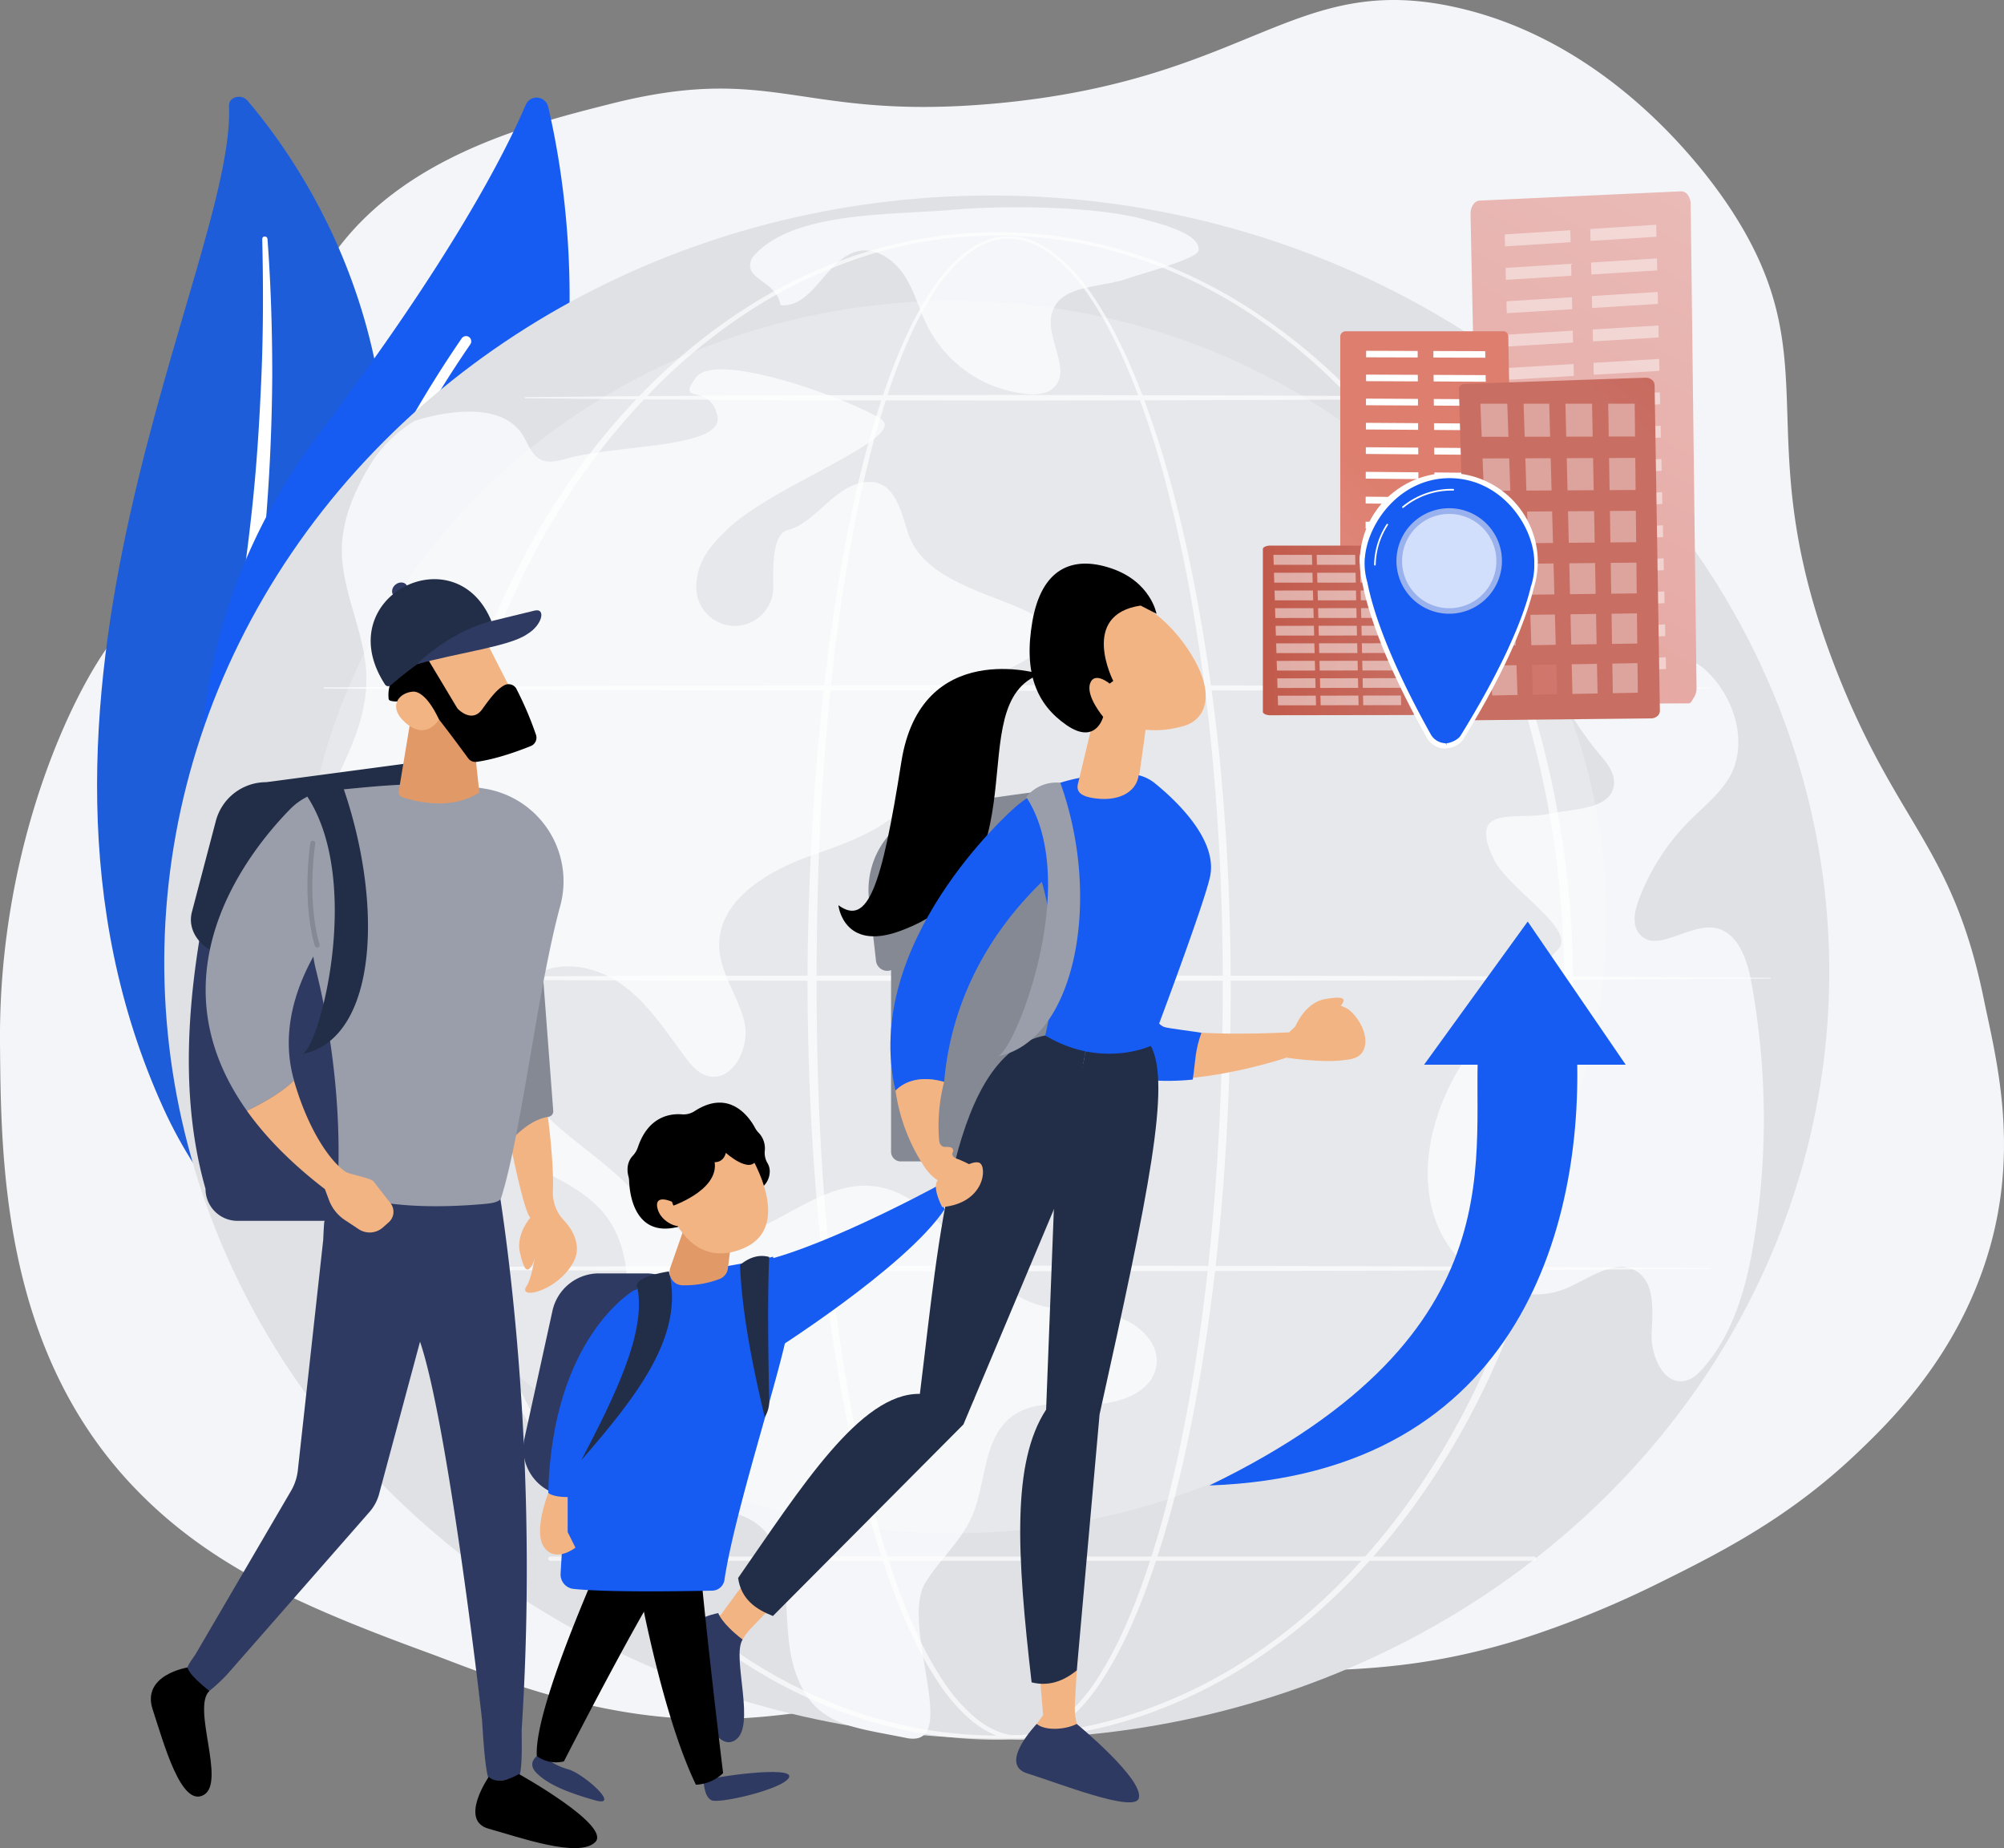 <?xml version="1.0" encoding="UTF-8"?> <svg xmlns="http://www.w3.org/2000/svg" xmlns:xlink="http://www.w3.org/1999/xlink" viewBox="0 0 863.56 796.26"><rect x="0" y="0" width="863.56" height="796.26" fill="#808080" stroke="none"/> <defs> <style>.cls-1{fill:#f3f5f8;}.cls-2{fill:#1e5dd9;}.cls-25,.cls-3,.cls-7{fill:#fff;}.cls-4{fill:#175cf2;}.cls-5{fill:#dfe1e5;}.cls-6{fill:#f4f6f9;}.cls-7{opacity:0.24;}.cls-25,.cls-7{isolation:isolate;}.cls-8{opacity:0.68;}.cls-9{fill:#2e3a61;}.cls-10{fill:#222e47;}.cls-11,.cls-16{fill:#f3b484;}.cls-12{fill:#848994;}.cls-13{fill:#9a9eab;}.cls-14{fill:#e19967;}.cls-15,.cls-16{fill-rule:evenodd;}.cls-17{fill:url(#Безымянный_градиент_3);}.cls-18{opacity:0.45;}.cls-19{fill:url(#Безымянный_градиент_4);}.cls-20{fill:url(#Безымянный_градиент_5);}.cls-21{opacity:0.37;}.cls-22{fill:url(#Безымянный_градиент_4-2);}.cls-23{fill:url(#Безымянный_градиент_5-2);}.cls-24{opacity:0.5;}.cls-25{opacity:0.8;}.cls-26{fill:#99b1ed;}</style> <linearGradient id="Безымянный_градиент_3" x1="757.74" y1="-4018.81" x2="562.32" y2="-4389.75" gradientTransform="matrix(1, 0, 0, -1, 0, -3967.54)" gradientUnits="userSpaceOnUse"> <stop offset="0" stop-color="#eabebb"></stop> <stop offset="1" stop-color="#e39992"></stop> </linearGradient> <linearGradient id="Безымянный_градиент_4" x1="535.75" y1="-4280.21" x2="616.22" y2="-4191.19" gradientTransform="matrix(1, 0, 0, -1, 0, -3967.54)" gradientUnits="userSpaceOnUse"> <stop offset="0" stop-color="#e39992"></stop> <stop offset="1" stop-color="#dd7e6e"></stop> </linearGradient> <linearGradient id="Безымянный_градиент_5" x1="786.58" y1="-4057.72" x2="709.91" y2="-4155.99" gradientTransform="matrix(1, 0, 0, -1, 0, -3967.54)" gradientUnits="userSpaceOnUse"> <stop offset="0" stop-color="#c15a4b"></stop> <stop offset="1" stop-color="#c96e63"></stop> </linearGradient> <linearGradient id="Безымянный_градиент_4-2" x1="746.02" y1="-4230.24" x2="634.74" y2="-4271.86" xlink:href="#Безымянный_градиент_4"></linearGradient> <linearGradient id="Безымянный_градиент_5-2" x1="544.19" y1="-4239.15" x2="610.97" y2="-4239.15" xlink:href="#Безымянный_градиент_5"></linearGradient> </defs> <g id="Слой_2" data-name="Слой 2"> <g id="_лой_1" data-name="‘лой_1"> <g id="Слой_2-2" data-name="Слой 2"> <g id="_лой_1-2" data-name=" лой 1"> <path class="cls-1" d="M854.92,430.78c5,24.32,15.53,63.21,2,108.61-13.29,44.62-42,72.67-56.64,86.61-28.95,27.59-57.81,42.39-85.13,55.9a423.87,423.87,0,0,1-60.57,24.57c-54,16.69-91.2,12.72-144,13.55-143.44,2.25-174.64,36.32-267.77,11.89-24.7-6.48-46.74-15.58-57.5-19.51C128.56,691.65,89.18,674.05,57,640,.94,580.64.38,500,0,448.88c-.6-86.71,33.17-155.41,51.24-176.48,19.65-22.9,28.61-21.82,46.57-47.89C129.19,179,117.66,152.69,138.92,117c28.8-48.3,87.54-63,124.69-72.38,70.65-17.74,81.12,7.57,164.93,0C538.63,34.68,557.08-12.3,627,3.06c71.12,15.63,112.69,77.63,119.3,87.82C789.87,158,751,188.51,792.57,292,818.31,356.16,841.61,365.37,854.92,430.78Z"></path> <path class="cls-2" d="M98.68,45.52c-.18-3.79,5.38-5.25,8-2.13,27,31.7,88.91,123.1,44.72,254.39C96,462.51,125.29,531.85,169.06,579c0,0-66.46-30.73-98.66-101.56C-8.67,303.52,101.8,113,98.68,45.52Z"></path> <path class="cls-3" d="M113,102.88c.46,19.57.48,39.13-.33,58.61s-2,38.93-4.11,58.27-4.71,38.59-8.21,57.69-7.76,38-12.21,57-8.8,38.12-11,57.79S75.31,432.2,80,452c1.17,5,2.45,9.9,4,14.74s3.23,9.7,5.07,14.51a209.74,209.74,0,0,0,13.4,28.16,231,231,0,0,0,39.7,50.39,4.85,4.85,0,0,0,6.14.44,3.44,3.44,0,0,0,.67-4.81,4.18,4.18,0,0,0-.4-.44h0c-3.68-3.77-7.32-7.57-10.76-11.49-1.75-1.94-3.41-3.94-5.1-5.92s-3.32-4-4.86-6.05a209.51,209.51,0,0,1-38.52-80.71,168.75,168.75,0,0,1-4-28.65,186.55,186.55,0,0,1,.88-28.75c2-19.13,6.24-38.09,10.4-57.12s8.14-38.21,11.22-57.54q2.37-14.49,4.12-29.06c.61-4.85,1.12-9.72,1.64-14.58s.9-9.75,1.29-14.63q2.25-29.28,2.43-58.72c0-19.62-.59-39.26-2.06-58.88a1.19,1.19,0,0,0-1.23-1,1,1,0,0,0-1,1Z"></path> <path class="cls-4" d="M105.42,399.13a8.15,8.15,0,0,1-11.37-1.84,8.33,8.33,0,0,1-1.3-2.84C85.14,363.45,71.56,274,138,186.22,194,112.08,217.38,66.56,226.55,45.16a5.1,5.1,0,0,1,9.66.85C248.65,98.88,274.55,275.69,105.42,399.13Z"></path> <path class="cls-3" d="M98.91,394.79h-.44a2.26,2.26,0,0,1-1.76-2.66c.28-1.39,28.88-139.65,102.18-246.25a2.26,2.26,0,1,1,3.83,2.4l-.11.16C129.84,254.22,101.41,391.61,101.13,393A2.25,2.25,0,0,1,98.91,394.79Z"></path> <ellipse class="cls-5" cx="429.18" cy="417" rx="332.13" ry="358.5" transform="matrix(0.04, -1, 1, 0.04, -4.64, 829.17)"></ellipse> <path class="cls-6" d="M160.21,199.17c-7.86,12.63-13.92,26.84-12.78,41.66,1.31,17.17,10,33.25,10.45,50.46.75,29.2-21.78,53.63-28.81,82C121.21,405,150.84,441,162.64,458.73s6.73-14.35,13.89-26.84,22.59,52.55,46.7,66.83c12.93,7.66,28.11,12.76,37.41,24.57,13.57,17.22,9.81,41.72,7.77,63.55s1,48.44,20.68,58.14c11.57,5.71,26.29,3.78,36.73,11.36,18.35,13.32,9.58,42.36,16.85,63.84,7.91,23.35,23.58,23.66,47.84,28.61s-3.06-48.33,8.3-66.95c6-9.79,15.09-17.58,19.8-28,6.53-14.5,4.69-33.87,17.36-43.48,9.5-7.2,22.72-5.25,34.64-5.35s26.41-5.28,27.76-17.12c1.2-10.51-9.32-18.89-19.61-21.32s-21.26-1.28-31.36-4.39c-28.91-8.9-42.4-49.36-72.59-51.25-25.8-1.62-47.42,27.35-72.78,22.29-14.13-2.82-23.81-15.34-34.3-25.22-13.48-12.7-30.21-22.23-40.91-37.34s-12.53-39.27,2.7-49.81c11.31-7.83,27.38-4.65,38.55,3.37s18.78,19.93,27,31c2.53,3.41,5.4,6.95,9.45,8.22,10.91,3.41,18.88-11.94,16.27-23.07s-10.49-21-10.86-32.37c-.65-20.13,21-32.91,40.06-39.55s41.45-14.54,47-33.9c2-6.84,1.46-14.36,4.48-20.81,10-21.36,62.72-32,50.11-44.42s-52.6-15.08-60.39-40c-2.79-8.93-5.66-20.74-15-21.6-15.18-1.41-23.84,17.38-36.57,20.6-6,1.53-6.62,11.8-6.39,24.42a16.59,16.59,0,0,1-33.18.63A25.42,25.42,0,0,1,302,243c2.45-6,7.1-10.81,11.8-15.29,19.57-18.7,78-39.24,65.77-47.2s-71-29.92-79.72-17.8,5.73,1.86,9.26,16.23-43.4,12.48-65.11,18.7c-3.59,1-7.56,2-10.92.41-3.75-1.82-5.33-6.19-7.37-9.83-10.91-19.48-47.19-6.83-47.19-6.83S167.24,187.89,160.21,199.17Z"></path> <path class="cls-6" d="M324.31,110.74c-5.28,9.83,10.4,9.67,12,20.72,14.12,1.54,19.92-20.72,33.88-23.32,7.88-1.46,15.52,4.18,19.8,11s6.28,14.72,9.91,21.87a53.87,53.87,0,0,0,42.82,28.74c3.89.31,8.18.07,11.11-2.52,8.51-7.5-3.66-21.58-.5-32.47,3.61-12.45,21.56-10.56,33.69-15.12,3.34-1.26,29.07-8.13,29.49-11.68.73-6.29-11.21-10.3-24.56-13.73-22.62-5.82-62.43-5.58-81.89-3.82-25.89,2.34-69,.45-85.71,20.37Z"></path> <path class="cls-6" d="M756,533.52a326,326,0,0,0-1.44-111c-1.82-9.75-6.07-21.37-15.89-22.78-11.36-1.62-25.27,11.43-32.38,2.42-3.13-4-1.88-9.76-.1-14.5a95.88,95.88,0,0,1,21.39-33.54c5.82-5.92,12.48-11.16,17-18.15,9.58-14.94,2.86-36.77-10.71-48.21s-31.06,9.08-45.32.93-14.7-27.92-17.38-44.12c-2-12-10.82-44.52-20.59-28.68s13,78.87,38.68,109.08c3.1,3.65,6.52,7.73,6.26,12.51-.63,11.4-17.24,10.89-28.42,13.22-13.83,2.89-35-4.52-23.34,19.59C650,383,679.43,400.41,671.5,408.92S639.23,442.07,627.8,462s-17,44.76-8.34,66,34.52,36,55.67,27c9.9-4.2,20.69-12.93,29.89-7.37,8.34,5,7.11,17.13,6.7,26.86s5.19,22.64,14.66,20.36c3.11-.75,5.56-3.12,7.67-5.53C747.33,574.09,752.82,553.55,756,533.52Z"></path> <ellipse class="cls-7" cx="411.05" cy="395.09" rx="281.08" ry="265.53"></ellipse> <g class="cls-8"> <path class="cls-3" d="M530.35,424.73c-.08,58.51-4.08,117.13-14.34,174.81-2.6,14.41-5.61,28.75-9.2,43a415.31,415.31,0,0,1-12.87,42c-2.55,6.87-5.35,13.66-8.49,20.3a159,159,0,0,1-10.7,19.28,79.52,79.52,0,0,1-14.39,16.82A41.4,41.4,0,0,1,451,747a28.12,28.12,0,0,1-11,2.57,27.41,27.41,0,0,1-11.07-2,38.17,38.17,0,0,1-9.61-5.73,74.55,74.55,0,0,1-14.7-16.55,152.44,152.44,0,0,1-10.88-19.19c-3.18-6.62-6-13.39-8.6-20.26a400.48,400.48,0,0,1-13-42c-3.63-14.19-6.68-28.52-9.3-42.93-5.23-28.81-8.78-57.9-11.18-87.07s-3.55-58.44-3.68-87.72c-.06-14.63.3-29.26.81-43.88s1.32-29.24,2.38-43.84c2.13-29.18,5.33-58.3,10.11-87.19,2.39-14.43,5.19-28.81,8.55-43.06A415.27,415.27,0,0,1,382,165.93c2.45-6.91,5.13-13.74,8.18-20.41a148,148,0,0,1,10.47-19.35A72,72,0,0,1,415,109.49a36.78,36.78,0,0,1,9.51-5.71,26.54,26.54,0,0,1,10.92-2,28.8,28.8,0,0,1,10.8,2.54,42.14,42.14,0,0,1,9.39,5.87,79.94,79.94,0,0,1,14.7,16.4,156.59,156.59,0,0,1,11.18,19c3.31,6.55,6.27,13.26,9,20.06a401.31,401.31,0,0,1,13.81,41.69c3.89,14.12,7.18,28.4,10,42.75C525.64,307.58,530.2,366.21,530.35,424.73Zm-3.42,0c0-29.18-1.08-58.36-3.52-87.43a840.81,840.81,0,0,0-11.49-86.73q-4.07-21.49-9.62-42.67a400.66,400.66,0,0,0-13.38-41.61c-2.66-6.78-5.53-13.48-8.77-20a155.82,155.82,0,0,0-10.9-18.87,79.29,79.29,0,0,0-14.33-16.26,41.63,41.63,0,0,0-9.09-5.8,27.25,27.25,0,0,0-10.38-2.52,25.61,25.61,0,0,0-10.48,2,35.5,35.5,0,0,0-9.16,5.62,70.48,70.48,0,0,0-14,16.5,145.8,145.8,0,0,0-10.21,19.25c-3,6.64-5.57,13.45-7.94,20.34a411.66,411.66,0,0,0-11.75,42.1c-3.23,14.22-5.89,28.58-8.15,43-4.51,28.82-7.45,57.89-9.33,87s-2.58,58.31-2.53,87.49.94,58.36,3.14,87.45,5.58,58.11,10.61,86.84c2.52,14.36,5.47,28.65,9,42.79A403.6,403.6,0,0,0,387.33,685c2.52,6.82,5.29,13.56,8.4,20.12a150.27,150.27,0,0,0,10.61,19,72.81,72.81,0,0,0,14.19,16.19,36.83,36.83,0,0,0,9.11,5.52,25.38,25.38,0,0,0,10.32,2,26.26,26.26,0,0,0,10.22-2.49,39.26,39.26,0,0,0,8.91-5.84A76.92,76.92,0,0,0,473,723a155.45,155.45,0,0,0,10.43-19.09c3.07-6.58,5.8-13.33,8.29-20.17a412.24,412.24,0,0,0,12.52-41.85c3.49-14.15,6.4-28.45,8.9-42.81,5-28.74,8.32-57.76,10.53-86.85s3.26-58.32,3.25-87.5Z"></path> <path class="cls-3" d="M677.94,424.73a436.57,436.57,0,0,1-3.77,56.32,411.65,411.65,0,0,1-11.31,55.3c-10.19,36.24-25.6,71.12-46.56,102.43a293.79,293.79,0,0,1-35.64,43.71,249.81,249.81,0,0,1-43.9,35.35,212.49,212.49,0,0,1-51.2,23.53,193.23,193.23,0,0,1-111.42,0,211.39,211.39,0,0,1-51.22-23.49,249.56,249.56,0,0,1-44-35.33,293.48,293.48,0,0,1-35.7-43.7c-21-31.32-36.42-66.21-46.65-102.46a409.16,409.16,0,0,1-11.37-55.33,424.56,424.56,0,0,1,0-112.72A408.65,408.65,0,0,1,196.6,313c10.25-36.24,25.69-71.12,46.7-102.41A293.48,293.48,0,0,1,279.08,167,249.23,249.23,0,0,1,323,131.71a212.88,212.88,0,0,1,51.19-23.43,192.29,192.29,0,0,1,111.29,0,212.1,212.1,0,0,1,51.15,23.46,249.44,249.44,0,0,1,43.9,35.3,294.17,294.17,0,0,1,35.65,43.67c21,31.29,36.39,66.15,46.6,102.37a411.6,411.6,0,0,1,11.34,55.29A435.33,435.33,0,0,1,677.94,424.73Zm-3.93,0a432.38,432.38,0,0,0-3.56-55.83,409.5,409.5,0,0,0-11-54.84c-9.9-36-24.83-70.67-45.39-101.87a290.84,290.84,0,0,0-35-43.61,245.42,245.42,0,0,0-43.29-35.36,209.35,209.35,0,0,0-50.67-23.49,188.34,188.34,0,0,0-110.41,0A208.91,208.91,0,0,0,324,133.29a244,244,0,0,0-43.23,35.38,290.92,290.92,0,0,0-35,43.62c-20.52,31.19-35.43,65.89-45.28,101.84a426.07,426.07,0,0,0,.06,221.18c9.87,35.94,24.8,70.62,45.33,101.79a291.1,291.1,0,0,0,35,43.58A243.63,243.63,0,0,0,324.12,716a210,210,0,0,0,50.61,23.45,187.22,187.22,0,0,0,110.27,0A210.41,210.41,0,0,0,535.64,716a243.83,243.83,0,0,0,43.28-35.31,292.29,292.29,0,0,0,35-43.57c20.57-31.18,35.52-65.87,45.44-101.82a409.21,409.21,0,0,0,11.06-54.83A431.48,431.48,0,0,0,674,424.73Z"></path> <path class="cls-3" d="M139.77,296.16l74.65-.48,74.66-.27,149.32-.22,149.31.24,74.66.3,74.66.51a.18.18,0,0,1,.17.18.19.19,0,0,1-.17.17l-74.66.51-74.66.3-149.31.24-149.32-.22-74.66-.27-74.65-.48a.26.26,0,1,1-.1-.51.17.17,0,0,1,.1,0Z"></path> <path class="cls-3" d="M226.38,171.11l53-.48,53-.27c17.66-.11,35.33-.1,53-.13l53-.08,106,.24,53,.29,53,.52a.17.17,0,0,1,.17.17.18.18,0,0,1-.17.17h0l-53,.52-53,.29-106,.24-53-.08c-17.67,0-35.34,0-53-.14l-53-.27-53-.47a.26.26,0,0,1,0-.52Z"></path> <path class="cls-3" d="M113.82,421.2l81.14-.47,81.15-.28,162.29-.21,162.28.24,81.15.29,81.14.52a.16.16,0,0,1,.17.15v0a.18.18,0,0,1-.17.17l-81.14.52-81.15.29-162.28.24-162.29-.22-81.1-.27-81.14-.47a.26.26,0,0,1-.26-.26h0A.27.27,0,0,1,113.82,421.2Z"></path> <path class="cls-3" d="M139.77,546.25l74.65-.48,74.66-.27,149.32-.22,149.31.24,74.66.3,74.66.51a.18.18,0,0,1,.17.18.19.19,0,0,1-.17.17l-74.66.51-74.66.3-149.31.24-149.32-.22-74.66-.27-74.65-.48a.26.26,0,1,1-.1-.51Z"></path> <path class="cls-3" d="M661.1,672.45h-424a.91.91,0,0,1-.81-1,.9.9,0,0,1,.81-.81h424a.91.91,0,0,1,0,1.81Z"></path> </g> <path class="cls-9" d="M165.71,526H102.36a13.8,13.8,0,0,1-13.8-13.8c-13.11-46-7.08-99.27,8.37-158.13a17.38,17.38,0,0,1,16.82-13h52Z"></path> <path class="cls-10" d="M114.7,337A22.42,22.42,0,0,0,93,353.76l-10.3,39.16c-2.25,8.55,4.44,17,15.06,19l19.52,3.65,62.63-87.26Z"></path> <path class="cls-9" d="M213.69,504.76l-60.05-2.17S140,522.31,139.67,527c-.17,2.49-.3,4.86-.38,7.13L128.34,633.5a22.58,22.58,0,0,1-3.09,9.11L84.16,712.89c-1.48,2.29-4.92,6.27-3.23,8.4,2,2.47,1.63,6.88,6.14,8.73,1.7.7,9.63-7.26,10.84-8.64l61.34-70a19.26,19.26,0,0,0,4.19-8L181,578.05c11.12,32.7,24.31,140.9,26.68,162.64.24,2.28,1.33,26.4,3.61,26.6,4.27.38,8.22-.94,11.78-1.47,2.42-.35,1.6-18.64,1.76-21.08C233.44,611,213.69,504.76,213.69,504.76Z"></path> <path d="M80.78,718.42s-19.9,3.2-15,18.07,12.29,42.35,22,36.86-5.25-37.66,2.47-44.82C80.93,721.29,80.78,718.42,80.78,718.42Z"></path> <path d="M210.58,765.59s-12.94,18.75,0,22.31,38.79,12.84,45.91,5.77-32.86-29.32-32.86-29.32C218.68,767.11,214.08,768.49,210.58,765.59Z"></path> <path class="cls-11" d="M247.4,543.18c2.79-5.61.44-12.31-4.34-17.31a17.46,17.46,0,0,1-4.81-12.93c1-22-9.26-89.51-19.57-97.76-18-14.36,4.78,105.88,9.85,109.38,5.66,1.56,1.2,25.5-1.53,29.4C222.46,560.45,240.85,556.34,247.4,543.18Z"></path> <path class="cls-11" d="M230.61,522.23s-8.6,8.06-6.6,17.24,3.51,8.25,5.09,5.92S236.9,523,230.61,522.23Z"></path> <path class="cls-12" d="M218.06,493.69c5.64-6.61,11.63-11.47,18.34-12.54a2.35,2.35,0,0,0,2-2.5l-7.23-95.23L199,409.55Z"></path> <path class="cls-13" d="M241.43,390.26A40.42,40.42,0,0,0,213,340.68a39.41,39.41,0,0,0-4-.87c-26.32-4.42-53.17-.14-66.36.72a27,27,0,0,0-17.66,8.14c-18.59,19-60,71.75-18.55,129.92,5.94-2.84,14.4-7.46,20.3-13-4.11-14.29-3.43-32.19,8.3-53.48a51.84,51.84,0,0,0,1,5.23c11.58,46.26,10.05,84.08,9.49,92.81a2.87,2.87,0,0,0,1.58,2.78c18.38,8.74,48.83,6.91,61.15,5.83,2.25-.2,7.05-.54,7.72-2.7C225,487.13,231.42,427,241.43,390.26Z"></path> <path class="cls-12" d="M135.65,407.53c-5.2-18.52-2.61-39.47-1.88-44.38a1,1,0,0,1,1.09-.9l.13,0h0a1,1,0,0,1,.87,1.11s0,.05,0,.08c-.7,4.75-3.27,25.35,1.83,43.5a1,1,0,0,1-.62,1.27l-.09,0h0a1.07,1.07,0,0,1-1.32-.72Z"></path> <path class="cls-11" d="M126.68,465.56c-5.9,5.57-14.36,10.19-20.3,13C114.31,489.7,125.27,501,140,512.33l1.77,4.73a17.82,17.82,0,0,0,6.83,8.58l5.95,3.94a8.57,8.57,0,0,0,10.43-.73l2.58-2.28a6,6,0,0,0,.74-8.13L161,509.07c-1.28-1.63-10.4-3.06-12.12-4.23C142.41,500.46,132.89,487.13,126.68,465.56Z"></path> <path class="cls-14" d="M179.19,296.46l-7.35,44.43a2.38,2.38,0,0,0,1.71,2.68c5.56,1.6,20.11,5.87,33-2.08l-3.87-36.24Z"></path> <path class="cls-11" d="M202.32,262.63c.53.49,22,42.73,22,42.73L200,317.13l-26.34-37S193.58,254.4,202.32,262.63Z"></path> <path d="M184.43,281.15a3.87,3.87,0,0,0,.29,3.41l12.16,20.28a3.59,3.59,0,0,0,.67.83c1.44,1.34,6.4,5.26,10.23-.07,3.26-4.55,6.32-8.69,9.6-10.39a3.87,3.87,0,0,1,5.22,1.68l0,.05A146.73,146.73,0,0,1,231,316.68a3.87,3.87,0,0,1-2.25,4.74c-4.94,2-14.7,5.62-23.36,6.82a3.89,3.89,0,0,1-3.67-1.57c-3.73-5.1-14.23-19.36-17.81-22.93-4.38-4.36-10.47-.45-15.53-1.8a1.42,1.42,0,0,1-.68-.34,1.36,1.36,0,0,1-.25-.77,15.17,15.17,0,0,1,.3-4.75,10.26,10.26,0,0,0,.27-1.55,7.35,7.35,0,0,0-.89-3c-1.91-4.37-2.79-9.17-4.35-13.7a4.61,4.61,0,0,1-.38-1.9,4.22,4.22,0,0,1,.34-1.25,15.54,15.54,0,0,1,6.65-7.53c2.55-1.47,7.57-1.36,8.82-4.38.41-1,1.62-1.54,2.35-2.3a50.8,50.8,0,0,0,3.23-4c1.24-1.53,2.65-3.16,4.59-3.5a8.4,8.4,0,0,1,3.55.43,16.82,16.82,0,0,1,5.65,2.31c2.14,1.55,3.42,4,4.54,6.4a6.91,6.91,0,0,1,.89,3.72c-.52,3.4-6,5.22-8.92,5.59C188.61,272.12,185.63,278.05,184.43,281.15Z"></path> <path class="cls-11" d="M189.16,310s-5.41-12.54-11.4-12-10.7,6.47-3.28,13.17C183.71,319.51,189.16,310,189.16,310Z"></path> <path class="cls-10" d="M132.43,343.22c24,36.81,5.29,108.09-2.21,110.94,32.91-6.62,35.24-65.94,16.9-117.07A16.77,16.77,0,0,0,132.43,343.22Z"></path> <ellipse class="cls-9" cx="172.32" cy="254.2" rx="3.59" ry="3" transform="translate(-120.78 162.53) rotate(-38.5)"></ellipse> <path class="cls-10" d="M165.91,294.9c-24.4-37.56,30.32-65.09,45.85-27.31a178.87,178.87,0,0,0-43.37,27.64,1.65,1.65,0,0,1-2.33-.13A1.3,1.3,0,0,1,165.91,294.9Z"></path> <path class="cls-9" d="M179.53,286.2c18.06-5,40.22-7.73,47.67-13,6.55-3.88,8.22-11.48,3-10.09l-19.63,4.79C198.82,271.33,188.66,277.76,179.53,286.2Z"></path> <path class="cls-12" d="M464.5,337.77c-2.87,2.24-36.66,4.93-61.71,10.33a36.14,36.14,0,0,0-28.31,39.42l3,26.42a4.88,4.88,0,0,0,5.41,4.3,4.72,4.72,0,0,0,1.47-.4l70.94-32.35Z"></path> <path class="cls-12" d="M390.14,350.2H460V500.39H388.14a4.16,4.16,0,0,1-4.16-4.16h0V356.37a6.16,6.16,0,0,1,6.15-6.17Z"></path> <path class="cls-11" d="M579.79,434.26c-8.55-5.89-24.27,10.52-24.27,10.52s-41.19,2.26-53.79-2.28-10.64-54.09-10.64-54.09-39.94-19.89-35.69,44.14c3.7,55.56,98.92,23.15,98.92,23.15s23.89,3.63,30.26-.62S588.34,440.16,579.79,434.26Z"></path> <path class="cls-11" d="M558,442.65s4.07-10.66,13-12.21,8.67.12,7.17,2.39S561,448,558,442.65Z"></path> <path class="cls-4" d="M501.73,442.5c-12.59-4.54-2.57-57-2.57-57s-46.4-17-43.76,47.08c1.22,29.57,33.47,35.12,58.58,32.55,1.25-8.37.87-12.14,3.73-20.17C515.84,444.59,503,443,501.73,442.5Z"></path> <path class="cls-11" d="M578.54,434.59s-10-1.73-10.58,4.66-2.16,15.32,3.24,16.31,15.35,3.11,17-5.08S579.8,431.74,578.54,434.59Z"></path> <path class="cls-11" d="M420.13,602.38l-8,13.17S347.91,676,323.69,701.47a27.4,27.4,0,0,0-7.2,14.46l-4.72,28.34-14-42.18,3.09-2.75,9.79-3.66L369,616.18a30,30,0,0,1,13.55-10.32l15.74-6Z"></path> <path class="cls-10" d="M318.06,679.87c1.33,9.15,7.53,13.42,15,16.38l82.1-82.54,43.08-102.43,9.85-60.72-17.7-4.43c-40.18,7.79-45.43,85.54-54,154.42C370.73,600.09,345.16,641,318.06,679.87Z"></path> <path class="cls-9" d="M309.52,695s-19.89,3.19-15,18.07,12.28,42.35,22,36.85-1.41-36,3.48-43.52C310.68,699.2,309.52,695,309.52,695Z"></path> <path class="cls-11" d="M470.8,596.65l2.58,15.21s-8.66,87.75-10.2,122.85a27.5,27.5,0,0,0,4.07,15.63l15.06,24.47L444,752.21l-.76-4.67,6.26-8.61-8.2-98.31a30,30,0,0,1,3.43-16.68l7.92-14.87Z"></path> <path class="cls-10" d="M495.89,450.56c8.84,16.47-.86,63.16-22.06,158.79L464,719.67c-6.22,5.1-12.7,6.88-19.46,5.16-6.35-55-8.64-94.73,6.25-117.51l3.54-91.52L467.86,453Z"></path> <path class="cls-9" d="M446.76,742.74s-16.87,17.39-4.05,21.33,46,17.15,48,10.74c2.53-8-26.73-32.07-26.73-32.07C459,745.35,450.18,745.75,446.76,742.74Z"></path> <path class="cls-4" d="M450.42,446.13c13.09-55.47-14.53-96.91-14.53-96.91,15.75-15.13,40.22-16.13,51.35-15.7a17.67,17.67,0,0,1,10.49,4c8.85,7.18,27,24.13,23.74,40-2.53,12.2-25.58,73.09-25.58,73.09S474.59,460.64,450.42,446.13Z"></path> <path class="cls-11" d="M475.15,293.4,464.5,337.77c-1,4.21,2.8,5.53,7.09,6.15,10.07,1.48,17.7-2.33,19-9.44.11-.62.46-1.18.54-1.8l4.58-33.16a5.94,5.94,0,0,0-3.49-6.25l-8.82-3.92a6,6,0,0,0-7.92,3.06A5.75,5.75,0,0,0,475.15,293.4Z"></path> <path class="cls-11" d="M485.09,257.38s15,4.07,27.4,23.26,6.48,29.63-2.39,32.15-22.42,4.15-38.51-7.16S465.7,252.77,485.09,257.38Z"></path> <path d="M479.73,293.39S465,264.85,491.51,260.91l6.85,3.53s-2.41-13.8-19.49-19.57-30.09.37-34,22.86,2,35.87,14.69,44.66,15.82-3.54,15.82-3.54-7.48-8.82-5.66-14.32,8.45,0,8.45,0Z"></path> <path d="M448.4,290.41s-51.53-15.85-60,37.89-14.39,71-27.13,61.7c0,0,2.11,20.08,26.64,11.1C451.59,377.82,412.83,303.23,448.4,290.41Z"></path> <path class="cls-9" d="M278.46,548.64H258.07a20.49,20.49,0,0,0-20,16.1l-12.07,55a20.49,20.49,0,0,0,15.61,24.41,20.78,20.78,0,0,0,6.58.36l11.39-1.21a20.5,20.5,0,0,0,16.91-12.91l21.08-53.81a20.49,20.49,0,0,0-19.11-27.94Z"></path> <path class="cls-9" d="M232.9,755.54s-6.7,3.35-1.67,8.37,13.39,8.38,25.11,11.72-5-11.72-11.72-13.39A28.54,28.54,0,0,1,232.9,755.54Z"></path> <path d="M269.74,648.37s-40,84.21-38.41,108.25A14.21,14.21,0,0,0,243,758.89s41.86-82,50.23-88.75Z"></path> <path class="cls-9" d="M303.23,767.26s0,6.7,3.35,8.37,31.81-5,33.49-10S306.58,765.59,303.23,767.26Z"></path> <path d="M268.06,640c0,1.68,11.73,87.07,31.82,128.94a18.11,18.11,0,0,0,11.72-5s-11.72-95.44-11.72-117.21Z"></path> <path class="cls-4" d="M403.7,511.07s-55.26,30.14-82.05,33.49c0,0-1.68,26.79,10,38.51,0,0,58.61-36.84,75.36-62Z"></path> <path class="cls-11" d="M406,520.08s-5.67-10.69-.65-12.36,13.4-8.37,16.75-6.7S424.44,518.4,406,520.08Z"></path> <path class="cls-4" d="M276.44,551.25S321,545,333.06,541.43c0,0,5.33,14.85,7,24.89,1.6,9.61-22.8,80.39-27.89,114.41a5.4,5.4,0,0,1-5.25,4.59c-12.21.27-45.11.8-59.81-.75a6.24,6.24,0,0,1-5.54-6.57c.61-10.63,2-33.41,3-39.67C249.65,608.19,276.44,551.25,276.44,551.25Z"></path> <path class="cls-14" d="M298.2,519.44l-9.36,26.75a5.69,5.69,0,0,0,3.49,7.25,5.78,5.78,0,0,0,1.8.32A42.41,42.41,0,0,0,310.2,551a5.64,5.64,0,0,0,3.47-4.56l2.95-23.6Z"></path> <path class="cls-15" d="M331.69,504.28a6.8,6.8,0,0,0-1-3.22,8.72,8.72,0,0,1-1.12-5.38,9.72,9.72,0,0,0-2.8-7.79,8.76,8.76,0,0,1-1.39-1.93c-2.23-4.18-10.76-17.18-26.07-7.23a8.72,8.72,0,0,1-5.44,1.38c-4.83-.39-14.48.7-19,14.2a10,10,0,0,1-2.19,3.64c-1.38,1.47-3.05,4.33-1.86,8.94a8.53,8.53,0,0,1,.28,1.81c.15,4.78,2,27.19,24.67,18.76.28-.11.56-.23.83-.36l29.92-14.38A8.87,8.87,0,0,0,331.69,504.28Z"></path> <path class="cls-16" d="M321.52,494.63s21.82,32.88-.72,43c-21.28,9.51-30.24-12.32-30.24-12.32s-9.36-9.7-6.22-17.16S316.2,490.55,321.52,494.63Z"></path> <path class="cls-15" d="M288.43,520.08s21.35-6.76,19.53-19.37c0,0,3.7.37,4.83-4,0,0,10.48,9.43,13.24,2.83,0,0-1.83-16.32-14.63-11S286.9,499.21,283.47,503,277.2,515.83,288.43,520.08Z"></path> <path class="cls-16" d="M293.36,528.19l-3.8-10.43s-7.33-3.37-6.36,2.31S290.75,528.87,293.36,528.19Z"></path> <path class="cls-11" d="M236.25,643.35s-6.7,16.75-1.68,23.44,13.4,0,13.4,0l-3.35-6.69V645C244.62,643.35,236.25,643.35,236.25,643.35Z"></path> <path class="cls-4" d="M273.09,556s-35.17,20-36.84,87.19c0,0,1.67,1.82,8.37,1.82,0,0,15.07-45.41,33.49-67.21C287.71,566.46,281.46,552.39,273.09,556Z"></path> <path class="cls-10" d="M274.71,555c3.64,19.09-9.34,45.66-24.19,74.11,24-27.69,44.63-53.79,37.71-81.33C276.91,549.62,273.15,552.54,274.71,555Z"></path> <path class="cls-10" d="M318.89,545c.8,20,5.12,42.41,10.64,65.59a13,13,0,0,0,1.94-7.13c-.49-23.28-.74-45.28,0-61.9Q325.17,539.82,318.89,545Z"></path> <path class="cls-4" d="M385.9,469.88c-14.86-63.44,50-120.66,50-120.66,15.46,3.54,19.42,13.72,15.26,28.61-30.52,28.61-42,61-44.31,88.31C402.71,464.93,392.75,463,385.9,469.88Z"></path> <path class="cls-11" d="M406.84,466.14a75.69,75.69,0,0,0-2.15,25.17c.16,1.52.92,2.77,2.53,2.84a10.49,10.49,0,0,1,2.24.12,1.62,1.62,0,0,1,1.3,1.6c-.06.35-.28.66-.36,1a1.86,1.86,0,0,0,.82,1.81,7.47,7.47,0,0,0,1.92.84,67.51,67.51,0,0,1,7.85,3.91,2,2,0,0,1,.73,2.17c-1.07,7.15-11.09,6.47-15.88,4a20,20,0,0,1-7.38-6.72,79.48,79.48,0,0,1-12.56-33C392.75,463,402.71,464.93,406.84,466.14Z"></path> <path class="cls-13" d="M442.22,343.37c24,36.81-4.65,108.85-12.14,111.71,32.91-6.63,45.17-66.71,26.83-117.84A16.75,16.75,0,0,0,442.22,343.37Z"></path> <path class="cls-17" d="M728.55,88a7.06,7.06,0,0,0-1.24-4,3.46,3.46,0,0,0-2.89-1.57l-86.86,4c-2.21.1-3.94,2.74-3.88,5.9L638,297.86c.06,3.12,1.86,5.6,4,5.56l85.68-.38c1.07,0,1.51-1.44,2.26-2.53a7.32,7.32,0,0,0,1.13-4.1Z"></path> <g class="cls-18"> <polygon class="cls-3" points="648.55 106.15 648.42 101 676.67 99.2 676.8 104.35 648.55 106.15"></polygon> <polygon class="cls-3" points="648.93 120.56 648.8 115.42 677.02 113.65 677.15 118.8 648.93 120.56"></polygon> <polygon class="cls-3" points="649.31 134.94 649.18 129.81 677.38 128.07 677.5 133.21 649.31 134.94"></polygon> <polygon class="cls-3" points="649.69 149.29 649.56 144.18 677.73 142.47 677.86 147.6 649.69 149.29"></polygon> <polygon class="cls-3" points="650.07 163.62 649.94 158.52 678.08 156.84 678.21 161.96 650.07 163.62"></polygon> <polygon class="cls-3" points="650.82 192.2 650.69 187.12 678.79 185.51 678.91 190.6 650.82 192.2"></polygon> <polygon class="cls-3" points="651.95 234.87 651.82 229.81 679.84 228.3 679.96 233.37 651.95 234.87"></polygon> <polygon class="cls-3" points="650.45 177.93 650.31 172.83 678.44 171.19 678.56 176.3 650.45 177.93"></polygon> <polygon class="cls-3" points="651.2 206.45 651.07 201.37 679.14 199.8 679.26 204.89 651.2 206.45"></polygon> <polygon class="cls-3" points="651.58 220.67 651.44 215.61 679.49 214.06 679.61 219.14 651.58 220.67"></polygon> <polygon class="cls-3" points="652.32 249.04 652.19 243.99 680.19 242.51 680.31 247.57 652.32 249.04"></polygon> <polygon class="cls-3" points="652.7 263.18 652.56 258.14 680.53 256.7 680.66 261.75 652.7 263.18"></polygon> <polygon class="cls-3" points="653.07 277.3 652.94 272.27 680.88 270.86 681.01 275.9 653.07 277.3"></polygon> <polygon class="cls-3" points="653.44 291.39 653.31 286.37 681.23 284.99 681.35 290.02 653.44 291.39"></polygon> <polygon class="cls-3" points="685.4 103.81 685.28 98.65 713.69 96.83 713.8 102 685.4 103.81"></polygon> <polygon class="cls-3" points="685.75 118.26 685.63 113.11 714.01 111.33 714.13 116.49 685.75 118.26"></polygon> <polygon class="cls-3" points="686.09 132.68 685.97 127.54 714.33 125.79 714.45 130.94 686.09 132.68"></polygon> <polygon class="cls-3" points="686.44 147.08 686.32 141.95 714.65 140.24 714.76 145.38 686.44 147.08"></polygon> <polygon class="cls-3" points="686.78 161.45 686.66 156.33 714.97 154.65 715.08 159.78 686.78 161.45"></polygon> <polygon class="cls-3" points="687.47 190.12 687.35 185.02 715.61 183.4 715.72 188.51 687.47 190.12"></polygon> <polygon class="cls-3" points="688.5 232.91 688.38 227.84 716.56 226.32 716.67 231.4 688.5 232.91"></polygon> <polygon class="cls-3" points="687.13 175.8 687.01 170.69 715.29 169.04 715.4 174.16 687.13 175.8"></polygon> <polygon class="cls-3" points="687.81 204.41 687.69 199.32 715.92 197.73 716.04 202.84 687.81 204.41"></polygon> <polygon class="cls-3" points="688.16 218.67 688.03 213.59 716.24 212.04 716.35 217.13 688.16 218.67"></polygon> <polygon class="cls-3" points="688.84 247.13 688.72 242.06 716.87 240.57 716.99 245.65 688.84 247.13"></polygon> <polygon class="cls-3" points="689.18 261.31 689.06 256.26 717.19 254.8 717.3 259.87 689.18 261.31"></polygon> <polygon class="cls-3" points="689.52 275.47 689.4 270.43 717.5 269 717.61 274.06 689.52 275.47"></polygon> <polygon class="cls-3" points="689.86 289.6 689.74 284.57 717.82 283.18 717.93 288.22 689.86 289.6"></polygon> </g> <path class="cls-19" d="M649.94,144.74a2.07,2.07,0,0,0-2.06-2h-68a2.33,2.33,0,0,0-2.34,2.08V304.36a3.46,3.46,0,0,0,3.42,3.21l68.7-.19a3.24,3.24,0,0,0,3.21-3.25v0Z"></path> <polygon class="cls-3" points="610.91 154.01 588.68 153.94 588.69 151.14 610.89 151.21 610.91 154.01"></polygon> <polygon class="cls-3" points="610.97 164.32 588.65 164.22 588.66 161.4 610.96 161.49 610.97 164.32"></polygon> <polygon class="cls-3" points="611.03 174.72 588.62 174.59 588.63 171.74 611.02 171.86 611.03 174.72"></polygon> <polygon class="cls-3" points="611.1 185.19 588.59 185.04 588.6 182.17 611.08 182.32 611.1 185.19"></polygon> <polygon class="cls-3" points="611.16 195.76 588.56 195.58 588.56 192.69 611.14 192.86 611.16 195.76"></polygon> <polygon class="cls-3" points="611.28 217.16 588.49 216.93 588.5 213.99 611.27 214.21 611.28 217.16"></polygon> <polygon class="cls-3" points="611.48 249.94 588.4 249.63 588.41 246.61 611.46 246.92 611.48 249.94"></polygon> <polygon class="cls-3" points="611.22 206.42 588.52 206.21 588.53 203.29 611.2 203.49 611.22 206.42"></polygon> <polygon class="cls-3" points="611.35 228 588.46 227.73 588.47 224.77 611.33 225.02 611.35 228"></polygon> <polygon class="cls-3" points="611.41 238.92 588.43 238.63 588.44 235.64 611.4 235.93 611.41 238.92"></polygon> <polygon class="cls-3" points="611.54 261.06 588.36 260.71 588.37 257.67 611.53 258.01 611.54 261.06"></polygon> <polygon class="cls-3" points="611.61 272.27 588.33 271.89 588.34 268.82 611.59 269.19 611.61 272.27"></polygon> <polygon class="cls-3" points="611.68 283.57 588.3 283.17 588.31 280.07 611.66 280.47 611.68 283.57"></polygon> <polygon class="cls-3" points="611.75 294.98 588.26 294.54 588.27 291.42 611.73 291.85 611.75 294.98"></polygon> <polygon class="cls-3" points="640.06 154.12 617.69 154.04 617.66 151.23 640.01 151.3 640.06 154.12"></polygon> <polygon class="cls-3" points="640.24 164.46 617.78 164.35 617.75 161.52 640.19 161.62 640.24 164.46"></polygon> <polygon class="cls-3" points="640.42 174.88 617.87 174.75 617.84 171.9 640.37 172.02 640.42 174.88"></polygon> <polygon class="cls-3" points="640.61 185.4 617.96 185.24 617.93 182.36 640.56 182.51 640.61 185.4"></polygon> <polygon class="cls-3" points="640.79 196 618.05 195.82 618.02 192.91 640.74 193.09 640.79 196"></polygon> <polygon class="cls-3" points="641.17 217.47 618.23 217.23 618.21 214.28 641.12 214.51 641.17 217.47"></polygon> <polygon class="cls-3" points="641.75 250.36 618.51 250.04 618.49 247.01 641.69 247.33 641.75 250.36"></polygon> <polygon class="cls-3" points="640.98 206.69 618.14 206.48 618.11 203.55 640.93 203.75 640.98 206.69"></polygon> <polygon class="cls-3" points="641.36 228.34 618.33 228.08 618.3 225.1 641.31 225.36 641.36 228.34"></polygon> <polygon class="cls-3" points="641.55 239.3 618.42 239.01 618.39 236.01 641.5 236.29 641.55 239.3"></polygon> <polygon class="cls-3" points="641.94 261.51 618.61 261.16 618.58 258.11 641.89 258.45 641.94 261.51"></polygon> <polygon class="cls-3" points="642.14 272.76 618.71 272.38 618.68 269.3 642.09 269.68 642.14 272.76"></polygon> <polygon class="cls-3" points="642.34 284.11 618.8 283.7 618.78 280.59 642.28 281 642.34 284.11"></polygon> <polygon class="cls-3" points="642.54 295.55 618.9 295.11 618.88 291.98 642.49 292.41 642.54 295.55"></polygon> <path class="cls-20" d="M713,165.94a3,3,0,0,0-1.19-2.32,4.15,4.15,0,0,0-2.77-.89l-78,2.68a2.27,2.27,0,0,0-2.36,2.15l4,142.78,78.84-.82a4.19,4.19,0,0,0,2.68-1,3.06,3.06,0,0,0,1.08-2.32Z"></path> <g class="cls-21"> <polygon class="cls-3" points="650.01 188.2 638.5 188.19 637.92 173.93 649.52 173.93 650.01 188.2"></polygon> <polygon class="cls-3" points="667.97 188.16 657.01 188.16 656.55 173.93 667.58 173.93 667.97 188.16"></polygon> <polygon class="cls-3" points="686.32 188.12 674.92 188.12 674.58 173.93 686.05 173.93 686.32 188.12"></polygon> <polygon class="cls-3" points="704.57 188.08 693.24 188.08 693.01 173.93 704.42 173.93 704.57 188.08"></polygon> <polygon class="cls-3" points="650.83 211.41 639.43 211.47 638.87 197.52 650.34 197.48 650.83 211.41"></polygon> <polygon class="cls-3" points="668.59 211.31 657.75 211.37 657.3 197.46 668.22 197.42 668.59 211.31"></polygon> <polygon class="cls-3" points="686.76 211.21 675.48 211.27 675.14 197.4 686.49 197.36 686.76 211.21"></polygon> <polygon class="cls-3" points="704.82 211.1 693.6 211.17 693.38 197.33 704.67 197.29 704.82 211.1"></polygon> <polygon class="cls-3" points="651.63 234.08 640.34 234.19 639.79 220.53 651.15 220.45 651.63 234.08"></polygon> <polygon class="cls-3" points="669.21 233.93 658.47 234.02 658.04 220.4 668.84 220.32 669.21 233.93"></polygon> <polygon class="cls-3" points="687.18 233.77 676.02 233.87 675.69 220.28 686.93 220.2 687.18 233.77"></polygon> <polygon class="cls-3" points="705.06 233.61 693.96 233.71 693.75 220.15 704.92 220.07 705.06 233.61"></polygon> <polygon class="cls-3" points="652.41 256.31 641.24 256.44 640.7 243.06 651.94 242.94 652.41 256.31"></polygon> <polygon class="cls-3" points="669.81 256.09 659.18 256.22 658.76 242.87 669.45 242.76 669.81 256.09"></polygon> <polygon class="cls-3" points="687.6 255.87 676.55 256.01 676.23 242.69 687.35 242.58 687.6 255.87"></polygon> <polygon class="cls-3" points="705.3 255.66 694.31 255.79 694.1 242.51 705.16 242.4 705.3 255.66"></polygon> <polygon class="cls-3" points="653.17 278.08 642.12 278.25 641.59 265.14 652.71 264.99 653.17 278.08"></polygon> <polygon class="cls-3" points="670.4 277.81 659.88 277.98 659.46 264.89 670.04 264.75 670.4 277.81"></polygon> <polygon class="cls-3" points="688.01 277.54 677.08 277.71 676.76 264.66 687.77 264.51 688.01 277.54"></polygon> <polygon class="cls-3" points="705.53 277.27 694.65 277.44 694.45 264.42 705.39 264.27 705.53 277.27"></polygon> <polygon class="cls-3" points="653.92 299.43 642.98 299.63 642.46 286.77 653.47 286.59 653.92 299.43"></polygon> <polygon class="cls-22" points="670.98 299.11 660.56 299.3 660.15 286.48 670.63 286.3 670.98 299.11"></polygon> <polygon class="cls-3" points="688.42 298.78 677.59 298.98 677.28 286.19 688.17 286.01 688.42 298.78"></polygon> <polygon class="cls-3" points="705.76 298.46 694.99 298.66 694.79 285.9 705.63 285.71 705.76 298.46"></polygon> </g> <path class="cls-23" d="M608.36,236.49c0-.78-1.29-1.42-2.83-1.42H547.29c-1.56,0-3.1.67-3.1,1.46v70.21c0,.38.44.74,1,1a4.92,4.92,0,0,0,2.07.42l60.9-.09a4.76,4.76,0,0,0,2-.42c.53-.28.83-.65.81-1Z"></path> <g class="cls-24"> <polygon class="cls-3" points="565.47 243.35 548.87 243.34 548.74 239.06 565.35 239.06 565.47 243.35"></polygon> <polygon class="cls-3" points="584.06 243.34 567.49 243.33 567.38 239.06 583.97 239.06 584.06 243.34"></polygon> <polygon class="cls-3" points="602.64 243.34 586.09 243.33 585.99 239.06 602.56 239.06 602.64 243.34"></polygon> <polygon class="cls-3" points="565.67 251.03 549.11 251.03 548.98 246.78 565.56 246.78 565.67 251.03"></polygon> <polygon class="cls-3" points="584.24 251.02 567.69 251.03 567.58 246.78 584.14 246.77 584.24 251.02"></polygon> <polygon class="cls-3" points="602.79 251.01 586.26 251.02 586.16 246.77 602.71 246.77 602.79 251.01"></polygon> <polygon class="cls-3" points="565.88 258.65 549.35 258.66 549.22 254.43 565.77 254.42 565.88 258.65"></polygon> <polygon class="cls-3" points="584.41 258.64 567.9 258.65 567.78 254.42 584.32 254.41 584.41 258.64"></polygon> <polygon class="cls-3" points="602.93 258.63 586.43 258.64 586.33 254.41 602.85 254.4 602.93 258.63"></polygon> <polygon class="cls-3" points="566.09 266.25 549.58 266.27 549.45 262.04 565.97 262.03 566.09 266.25"></polygon> <polygon class="cls-3" points="584.59 266.24 568.1 266.25 567.99 262.03 584.49 262.02 584.59 266.24"></polygon> <polygon class="cls-3" points="603.07 266.23 586.6 266.24 586.5 262.02 602.99 262.01 603.07 266.23"></polygon> <polygon class="cls-3" points="566.29 273.83 549.81 273.84 549.68 269.64 566.18 269.62 566.29 273.83"></polygon> <polygon class="cls-3" points="584.76 273.81 568.3 273.83 568.19 269.62 584.66 269.61 584.76 273.81"></polygon> <polygon class="cls-3" points="603.21 273.79 586.77 273.81 586.67 269.61 603.13 269.59 603.21 273.79"></polygon> <polygon class="cls-3" points="566.5 281.38 550.05 281.39 549.92 277.2 566.38 277.19 566.5 281.38"></polygon> <polygon class="cls-3" points="584.93 281.36 568.5 281.37 568.39 277.18 584.84 277.17 584.93 281.36"></polygon> <polygon class="cls-3" points="603.35 281.33 586.94 281.35 586.84 277.16 603.27 277.15 603.35 281.33"></polygon> <polygon class="cls-3" points="566.7 288.9 550.28 288.92 550.15 284.74 566.59 284.72 566.7 288.9"></polygon> <polygon class="cls-3" points="585.11 288.87 568.7 288.89 568.59 284.72 585.01 284.7 585.11 288.87"></polygon> <polygon class="cls-3" points="603.49 288.85 587.11 288.87 587.01 284.7 603.41 284.68 603.49 288.85"></polygon> <polygon class="cls-3" points="566.9 296.39 550.51 296.42 550.38 292.26 566.79 292.23 566.9 296.39"></polygon> <polygon class="cls-3" points="585.28 296.37 568.9 296.39 568.79 292.23 585.18 292.21 585.28 296.37"></polygon> <polygon class="cls-3" points="603.63 296.34 587.27 296.36 587.18 292.2 603.55 292.18 603.63 296.34"></polygon> <polygon class="cls-3" points="567.11 303.87 550.74 303.89 550.61 299.74 566.99 299.72 567.11 303.87"></polygon> <polygon class="cls-3" points="585.45 303.83 569.1 303.86 568.99 299.71 585.35 299.69 585.45 303.83"></polygon> <polygon class="cls-3" points="603.77 303.8 587.44 303.83 587.35 299.68 603.69 299.66 603.77 303.8"></polygon> </g> <circle class="cls-4" cx="624.36" cy="241.82" r="37.28" transform="translate(11.88 512.32) rotate(-45)"></circle> <path class="cls-4" d="M661.62,239.59l-37.2-.8L587.15,238s-3.43,21.14,28.61,78.52a8.26,8.26,0,0,0,6.88,4.36,8.39,8.39,0,0,0,7.06-4.16C664.19,260.76,661.62,239.59,661.62,239.59Z"></path> <path class="cls-3" d="M623.28,322.34v.16h-.68a9.24,9.24,0,0,1-7.8-4.71c-18.73-33.54-25.4-54.63-27.7-66.4a37.25,37.25,0,0,1-1.1-8.07,18.37,18.37,0,0,1,0-4.06l.11-.59a38.36,38.36,0,0,1,76.53,2,17.53,17.53,0,0,1,0,2.05v.14a38.46,38.46,0,0,1-1.77,10.75c-2.89,11.65-10.17,32.24-30,64.38A8.85,8.85,0,0,1,623.28,322.34Zm-35.17-81.9a29.35,29.35,0,0,0,1.1,10.42h0c2.26,11.62,8.87,32.46,27.47,65.78a7.6,7.6,0,0,0,6.3,3.58l.31,1.09v-1.09c1.22,0,4.85-1.22,6.15-3.33,19.69-31.94,27.45-52.34,30.15-63.84V253a29.08,29.08,0,0,0,1.56-10.17c.33-15.39-13.63-36.47-36-36.81-21.67-.31-35.84,19.2-37,34.42Z"></path> <circle class="cls-25" cx="624.47" cy="241.68" r="21.53" transform="translate(80.51 632.16) rotate(-56.83)"></circle> <path class="cls-26" d="M624,264.42a22.73,22.73,0,1,1,23.21-22.24h0A22.76,22.76,0,0,1,624,264.42Zm.93-43a20.32,20.32,0,1,0,19.88,20.76,20.32,20.32,0,0,0-19.88-20.76h0Z"></path> <path class="cls-3" d="M604.55,218.85a.36.36,0,0,1-.24-.63h0a33.44,33.44,0,0,1,21.92-7.58.36.36,0,1,1,0,.72,32.59,32.59,0,0,0-21.45,7.42A.46.46,0,0,1,604.55,218.85Z"></path> <path class="cls-3" d="M592.48,243.67a.35.35,0,0,1-.35-.35v0a33.19,33.19,0,0,1,5.38-17.47.34.34,0,0,1,.46-.12l0,0a.36.36,0,0,1,.11.5h0a32.45,32.45,0,0,0-5.26,17.09.37.37,0,0,1-.37.35Z"></path> <path class="cls-4" d="M521.16,640C658,573.74,633,495.21,637.27,447.86h42C683.62,524.05,656.8,635.26,521.16,640Z"></path> <polygon class="cls-4" points="658.32 397.04 613.66 458.72 700.54 458.72 658.32 397.04"></polygon> </g> </g> </g> </g> </svg> 